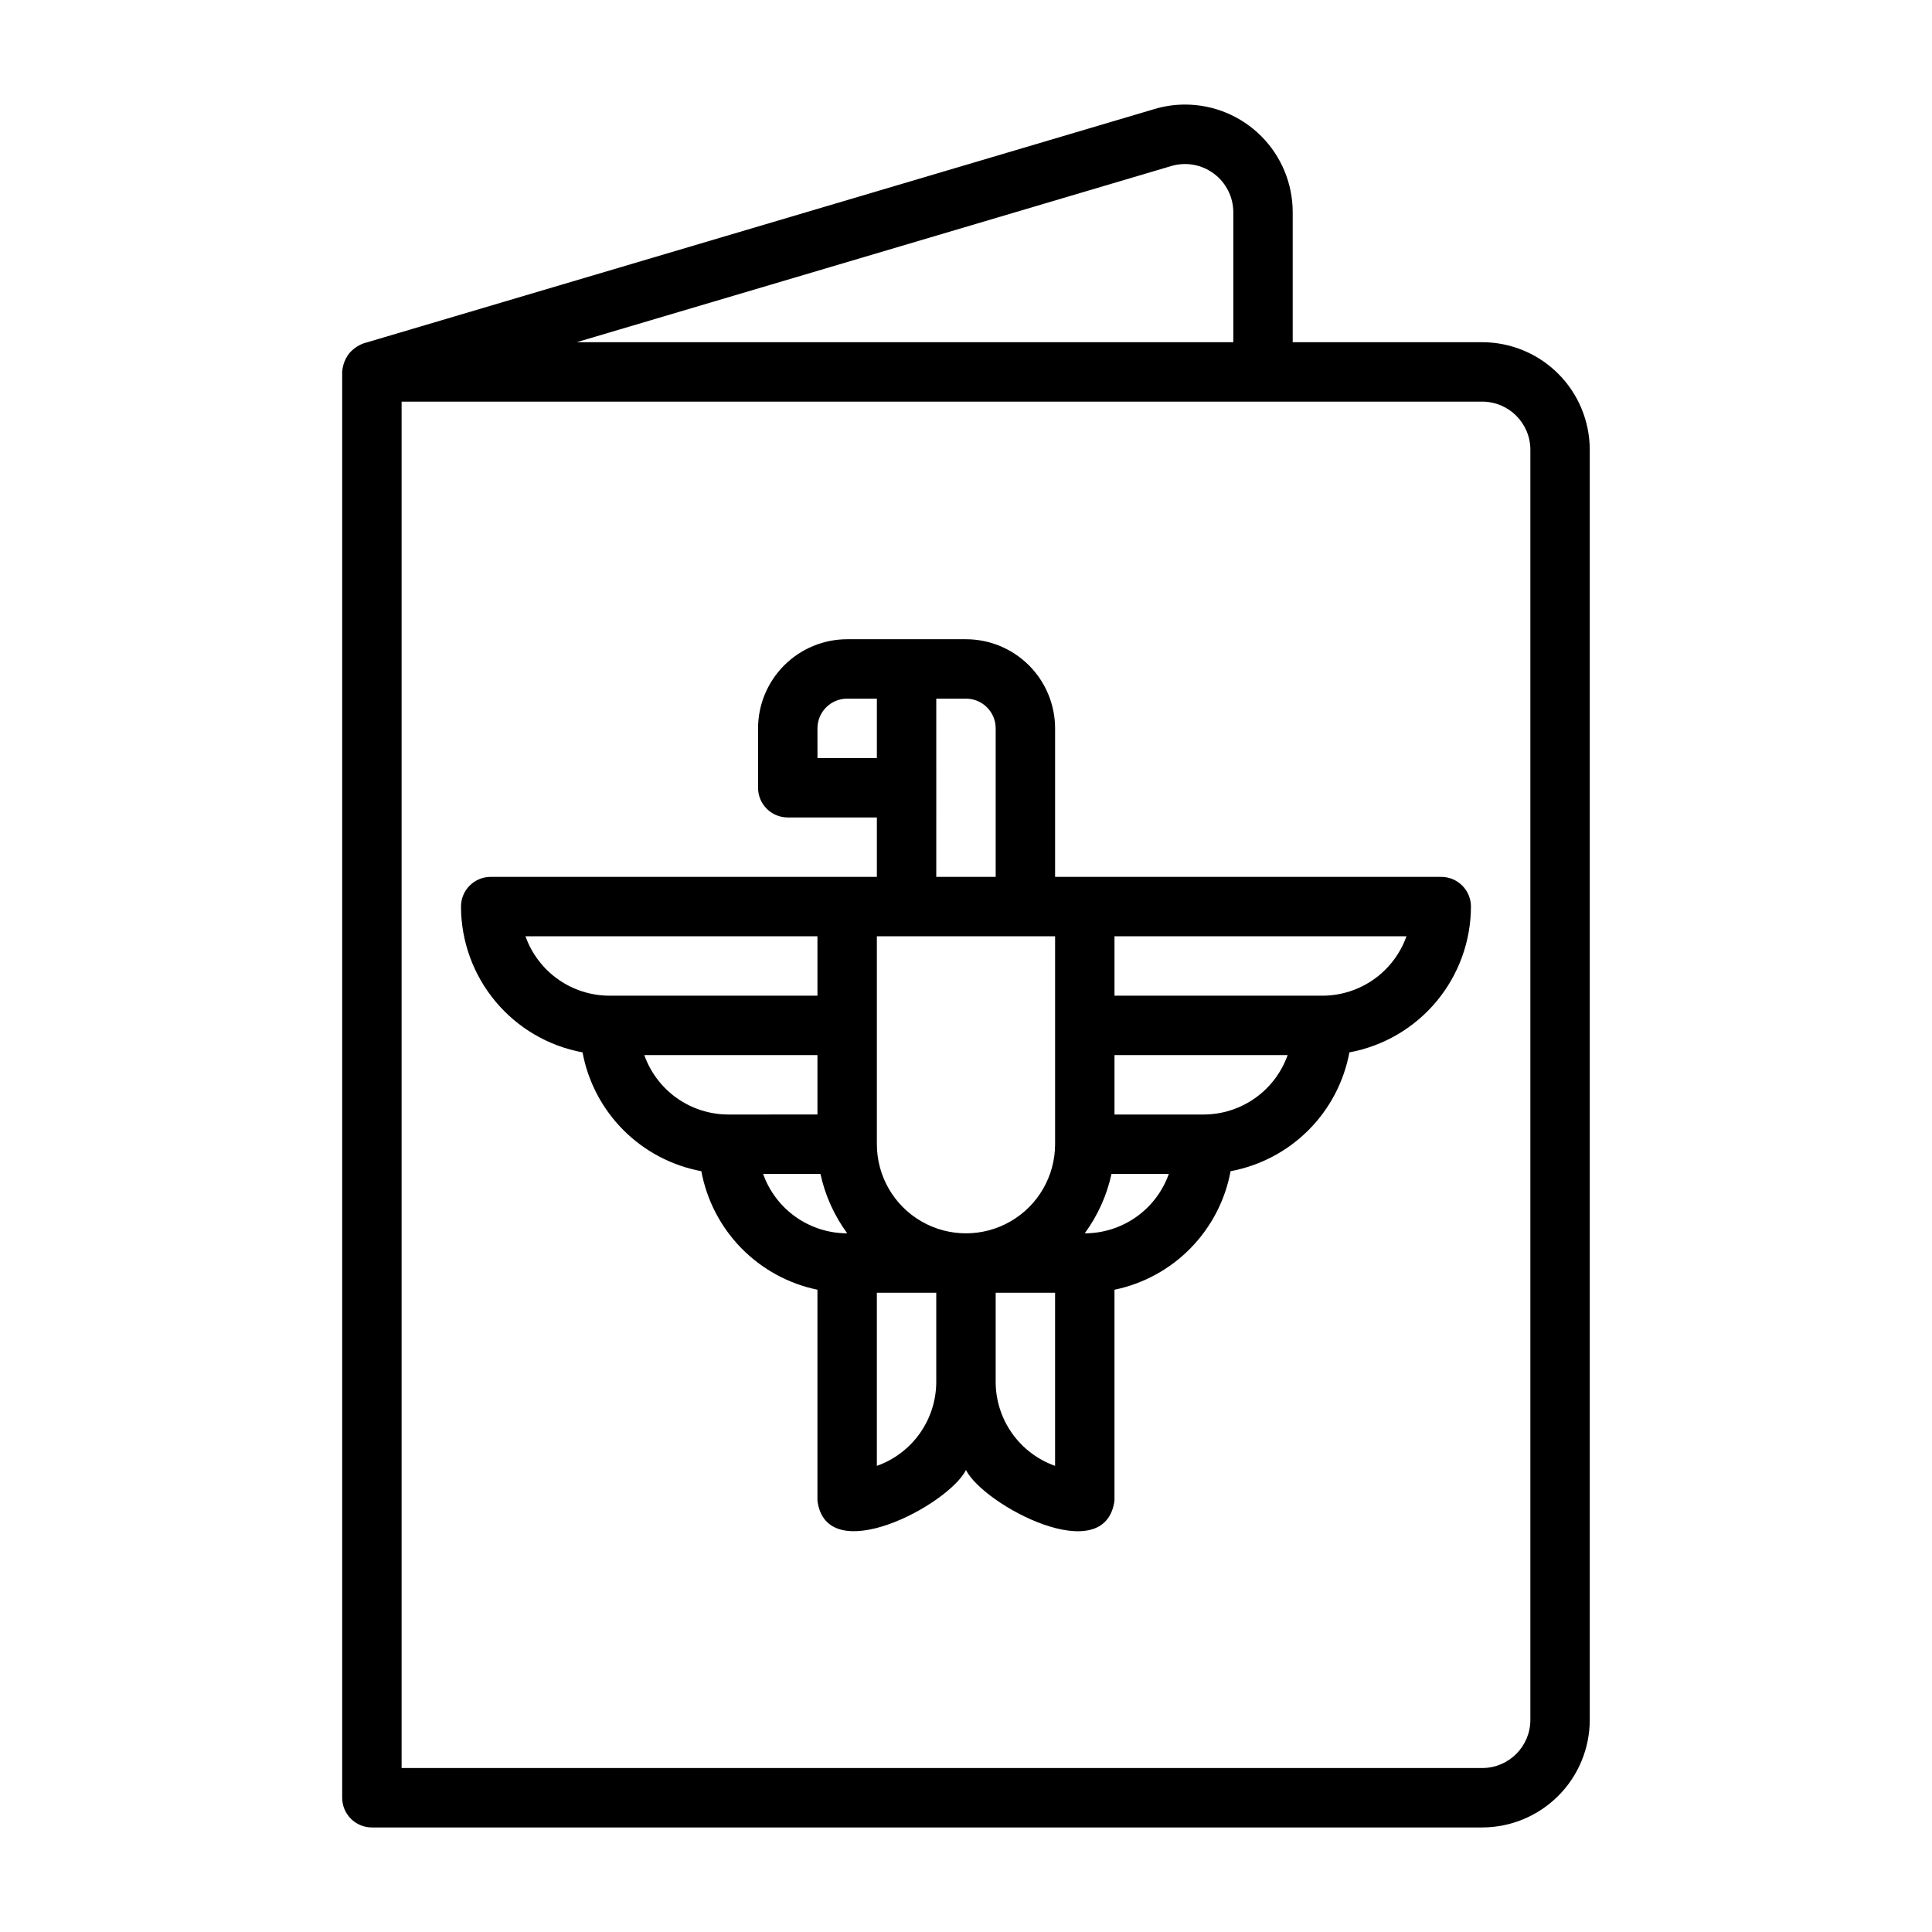 <?xml version="1.0" encoding="UTF-8"?>
<!-- Uploaded to: SVG Find, www.svgfind.com, Generator: SVG Find Mixer Tools -->
<svg fill="#000000" width="800px" height="800px" version="1.1" viewBox="144 144 512 512" xmlns="http://www.w3.org/2000/svg">
 <g>
  <path d="m458.09 171.71c-2.742-0.004-5.465 0.391-8.094 1.172l-209.68 62.125c-1.449 0.543-2.742 1.441-3.754 2.613-1.109 1.418-1.762 3.141-1.879 4.938v377.86c0 2.09 0.828 4.09 2.305 5.566 1.477 1.477 3.477 2.309 5.566 2.309h294.25c7.559-0.012 14.801-3.016 20.141-8.359 5.344-5.34 8.348-12.586 8.359-20.141v-336.61c-0.012-7.555-3.016-14.801-8.359-20.141-5.34-5.344-12.582-8.348-20.141-8.355h-50.223v-34.48c-0.008-7.555-3.012-14.797-8.355-20.141s-12.586-8.348-20.141-8.355zm-3.613 16.266c3.856-1.113 8.012-0.355 11.223 2.047 3.215 2.402 5.121 6.172 5.144 10.184v34.48h-174.02zm95.086 75.207v336.61c-0.008 7.043-5.711 12.746-12.754 12.754h-286.38v-362.11h286.38c7.043 0.008 12.746 5.715 12.754 12.754z"/>
  <path d="m423.61 376.38v-39.359c-0.004-6.262-2.496-12.266-6.922-16.691-4.43-4.43-10.43-6.918-16.691-6.926-7.848 0.012-23.641-0.008-31.488 0-6.262 0.008-12.266 2.496-16.691 6.926-4.43 4.426-6.918 10.43-6.926 16.691v15.742c0 2.09 0.828 4.09 2.305 5.566 1.477 1.477 3.481 2.305 5.566 2.305h23.617v15.742l-102.34 0.004c-4.348 0-7.871 3.523-7.871 7.871 0.016 9.188 3.246 18.078 9.129 25.133 5.883 7.059 14.047 11.836 23.082 13.504 1.453 7.816 5.242 15.008 10.859 20.625 5.621 5.621 12.812 9.41 20.625 10.863 1.43 7.703 5.117 14.801 10.598 20.398 5.481 5.594 12.5 9.43 20.168 11.016v55.902c2.375 18.25 34.625 1.238 39.359-8.117 4.762 9.324 36.863 26.402 39.359 8.117v-55.898l0.004-0.004c7.668-1.586 14.691-5.422 20.168-11.016 5.481-5.598 9.168-12.695 10.598-20.398 7.812-1.453 15.004-5.242 20.625-10.863 5.621-5.617 9.406-12.809 10.863-20.625 9.031-1.668 17.195-6.445 23.078-13.504 5.883-7.055 9.113-15.945 9.133-25.133 0-2.086-0.832-4.09-2.309-5.566s-3.477-2.305-5.566-2.305zm-47.23 15.742h47.23v55.105c0 8.438-4.5 16.234-11.809 20.453-7.305 4.219-16.309 4.219-23.613 0-7.309-4.219-11.809-12.016-11.809-20.453zm-15.742-47.23-0.004-7.871c0.004-4.348 3.527-7.871 7.875-7.875h7.871v15.742zm31.488 7.871-0.004-23.617h7.875c4.344 0.004 7.867 3.527 7.871 7.875v39.359h-15.746zm-108.87 39.359h77.375v15.742l-55.102 0.004c-4.883-0.008-9.645-1.523-13.633-4.34-3.988-2.82-7.004-6.805-8.641-11.406zm31.488 31.488h45.887v15.742l-23.613 0.004c-4.883-0.008-9.645-1.523-13.633-4.34-3.988-2.82-7.004-6.805-8.641-11.406zm31.488 31.488h15.195c1.234 5.688 3.652 11.051 7.094 15.746-4.887-0.004-9.648-1.52-13.641-4.336-3.992-2.82-7.012-6.805-8.648-11.41zm30.145 77.371v-45.883h15.742v23.617c-0.004 4.883-1.52 9.645-4.34 13.629-2.816 3.988-6.801 7.004-11.402 8.637zm47.23 0c-4.602-1.633-8.582-4.648-11.402-8.637-2.82-3.984-4.336-8.746-4.34-13.629v-23.617h15.742zm7.875-61.625h-0.016c3.441-4.695 5.859-10.059 7.094-15.746h15.191c-1.633 4.602-4.652 8.586-8.637 11.406-3.988 2.816-8.75 4.332-13.633 4.34zm31.488-31.488h-23.617v-15.746h45.887c-1.637 4.602-4.652 8.586-8.641 11.406-3.988 2.816-8.746 4.332-13.629 4.34zm31.488-31.488h-55.105v-15.746h77.375c-1.637 4.602-4.652 8.586-8.641 11.406-3.988 2.816-8.75 4.332-13.633 4.34z"/>
 </g>
</svg>